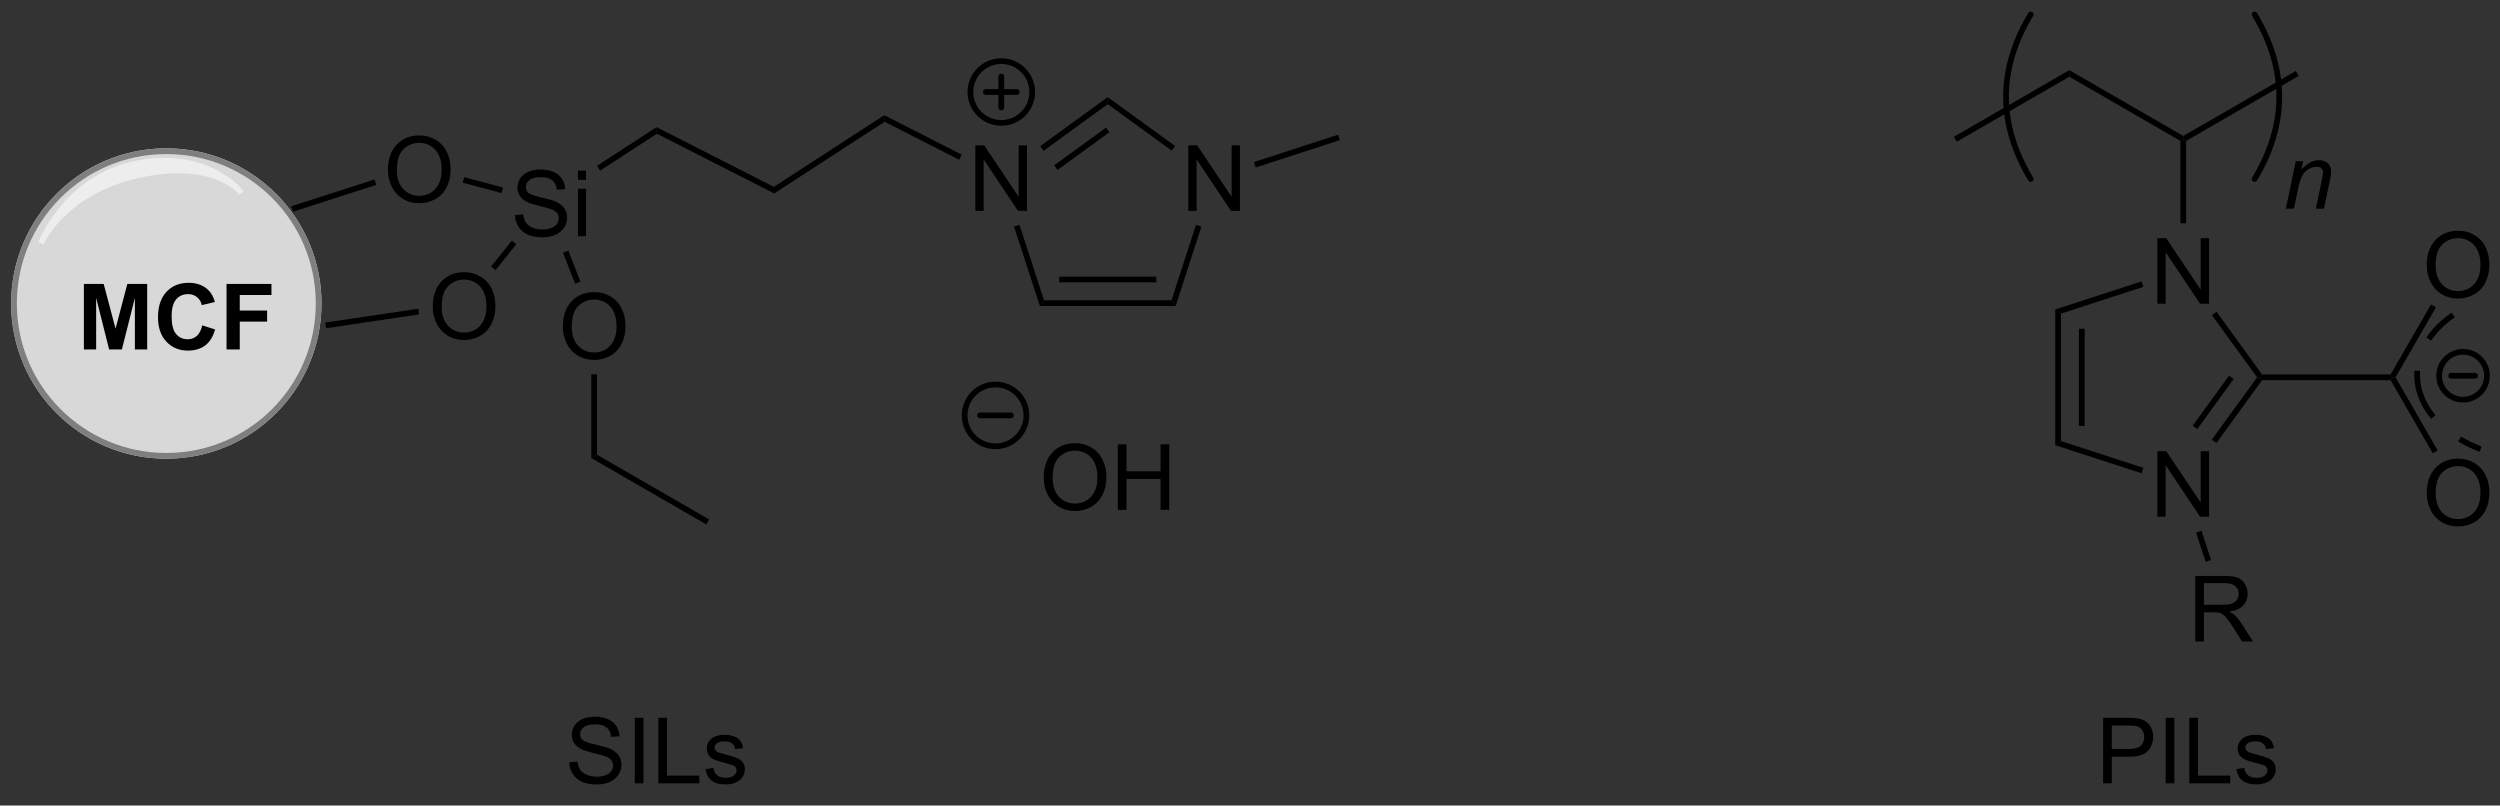 <?xml version="1.0" encoding="UTF-8"?>
<!DOCTYPE svg PUBLIC '-//W3C//DTD SVG 1.0//EN'
          'http://www.w3.org/TR/2001/REC-SVG-20010904/DTD/svg10.dtd'>
<svg stroke-dasharray="none" shape-rendering="auto" xmlns="http://www.w3.org/2000/svg" font-family="'Dialog'" text-rendering="auto" width="90" fill-opacity="1" color-interpolation="auto" color-rendering="auto" preserveAspectRatio="xMidYMid meet" font-size="12px" viewBox="0 0 90 29" fill="black" xmlns:xlink="http://www.w3.org/1999/xlink" stroke="black" image-rendering="auto" stroke-miterlimit="10" stroke-linecap="square" stroke-linejoin="miter" font-style="normal" stroke-width="1" height="29" stroke-dashoffset="0" font-weight="normal" stroke-opacity="1"
><rect x="0" y="0" width="90" height="29" fill="#333333" stroke="none"/><!--Generated by the Batik Graphics2D SVG Generator--><defs id="genericDefs"
  /><g
  ><defs id="defs1"
    ><clipPath clipPathUnits="userSpaceOnUse" id="clipPath1"
      ><path d="M0.646 0.609 L225.428 0.609 L225.428 72.108 L0.646 72.108 L0.646 0.609 Z"
      /></clipPath
      ><clipPath clipPathUnits="userSpaceOnUse" id="clipPath2"
      ><path d="M-1.347 20.838 L-1.347 90.349 L217.185 90.349 L217.185 20.838 Z"
      /></clipPath
    ></defs
    ><g fill="rgb(216,216,216)" transform="scale(0.4,0.4) translate(-0.646,-0.609) matrix(1.029,0,0,1.029,2.031,-20.825)" stroke="rgb(216,216,216)"
    ><path d="M13.185 60.66 C5.834 60.66 -0.125 54.701 -0.125 47.35 C-0.125 40 5.834 34.041 13.185 34.041 C20.536 34.041 26.495 40 26.495 47.35 C26.495 54.701 20.536 60.66 13.185 60.66" stroke="none" clip-path="url(#clipPath2)"
    /></g
    ><g fill="rgb(216,216,216)" stroke-width="0.5" transform="matrix(0.412,0,0,0.412,0.555,-8.582)" stroke="rgb(216,216,216)"
    ><path fill="none" d="M13.185 60.66 C5.834 60.66 -0.125 54.701 -0.125 47.35 C-0.125 40 5.834 34.041 13.185 34.041 C20.536 34.041 26.495 40 26.495 47.35 C26.495 54.701 20.536 60.66 13.185 60.66" clip-path="url(#clipPath2)"
    /></g
    ><g fill="rgb(237,237,237)" transform="matrix(0.412,0,0,0.412,0.555,-8.582)" stroke="rgb(237,237,237)"
    ><path d="M19.584 37.5 C19.584 37.5 16.674 33.9 10.546 35.129 C4.418 36.365 2.235 42.073 2.235 42.073 C2.235 42.073 4.138 37.624 10.679 36.147 C17.22 34.671 19.584 37.5 19.584 37.5" stroke="none" clip-path="url(#clipPath2)"
    /></g
    ><g fill="rgb(237,237,237)" stroke-width="0.5" transform="matrix(0.412,0,0,0.412,0.555,-8.582)" stroke="rgb(237,237,237)"
    ><path fill="none" d="M19.584 37.5 C19.584 37.5 16.674 33.9 10.546 35.129 C4.418 36.365 2.235 42.073 2.235 42.073 C2.235 42.073 4.138 37.624 10.679 36.147 C17.22 34.671 19.584 37.5 19.584 37.5" clip-path="url(#clipPath2)"
    /></g
    ><g fill="rgb(127,127,127)" stroke-width="0.5" transform="matrix(0.412,0,0,0.412,0.555,-8.582)" stroke="rgb(127,127,127)"
    ><path fill="none" d="M13.185 60.66 C5.834 60.66 -0.125 54.701 -0.125 47.35 C-0.125 40 5.834 34.041 13.185 34.041 C20.536 34.041 26.495 40 26.495 47.35 C26.495 54.701 20.536 60.66 13.185 60.66" clip-path="url(#clipPath2)"
    /></g
    ><g transform="matrix(0.412,0,0,0.412,0.555,-8.582)"
    ><path d="M43.649 39.626 L44.365 39.563 Q44.414 39.993 44.599 40.269 Q44.787 40.545 45.177 40.714 Q45.568 40.884 46.055 40.884 Q46.49 40.884 46.82 40.756 Q47.154 40.626 47.315 40.402 Q47.477 40.178 47.477 39.912 Q47.477 39.641 47.32 39.441 Q47.164 39.24 46.805 39.102 Q46.576 39.014 45.787 38.824 Q44.998 38.634 44.68 38.467 Q44.271 38.251 44.068 37.933 Q43.867 37.615 43.867 37.219 Q43.867 36.787 44.112 36.41 Q44.359 36.032 44.831 35.837 Q45.305 35.641 45.883 35.641 Q46.521 35.641 47.005 35.847 Q47.492 36.053 47.753 36.451 Q48.016 36.85 48.037 37.352 L47.31 37.407 Q47.25 36.865 46.912 36.589 Q46.576 36.311 45.914 36.311 Q45.227 36.311 44.912 36.563 Q44.599 36.813 44.599 37.17 Q44.599 37.477 44.82 37.678 Q45.039 37.876 45.964 38.087 Q46.888 38.295 47.232 38.451 Q47.732 38.68 47.969 39.035 Q48.209 39.389 48.209 39.85 Q48.209 40.305 47.945 40.712 Q47.685 41.115 47.193 41.342 Q46.703 41.566 46.091 41.566 Q45.313 41.566 44.787 41.339 Q44.263 41.11 43.964 40.657 Q43.664 40.201 43.649 39.626 ZM49.156 36.548 L49.156 35.74 L49.859 35.74 L49.859 36.548 L49.156 36.548 ZM49.156 41.467 L49.156 37.319 L49.859 37.319 L49.859 41.467 L49.156 41.467 Z" stroke="none" clip-path="url(#clipPath2)"
    /></g
    ><g transform="matrix(0.412,0,0,0.412,0.555,-8.582)"
    ><path d="M36.465 47.651 Q36.465 46.224 37.231 45.419 Q37.997 44.612 39.208 44.612 Q39.999 44.612 40.635 44.992 Q41.273 45.37 41.606 46.047 Q41.942 46.724 41.942 47.584 Q41.942 48.456 41.59 49.143 Q41.239 49.831 40.593 50.185 Q39.95 50.539 39.202 50.539 Q38.395 50.539 37.757 50.149 Q37.122 49.755 36.794 49.081 Q36.465 48.404 36.465 47.651 ZM37.247 47.662 Q37.247 48.698 37.801 49.294 Q38.359 49.888 39.2 49.888 Q40.054 49.888 40.606 49.287 Q41.161 48.685 41.161 47.581 Q41.161 46.88 40.924 46.36 Q40.687 45.839 40.231 45.552 Q39.778 45.263 39.21 45.263 Q38.406 45.263 37.825 45.818 Q37.247 46.37 37.247 47.662 Z" stroke="none" clip-path="url(#clipPath2)"
    /></g
    ><g transform="matrix(0.412,0,0,0.412,0.555,-8.582)"
    ><path d="M43.375 41.859 L43.766 42.172 L41.951 44.436 L41.56 44.124 Z" stroke="none" clip-path="url(#clipPath2)"
    /></g
    ><g transform="matrix(0.412,0,0,0.412,0.555,-8.582)"
    ><path d="M47.833 49.393 Q47.833 47.966 48.598 47.162 Q49.364 46.354 50.575 46.354 Q51.367 46.354 52.002 46.734 Q52.64 47.112 52.973 47.789 Q53.309 48.466 53.309 49.326 Q53.309 50.198 52.958 50.886 Q52.606 51.573 51.96 51.927 Q51.317 52.281 50.57 52.281 Q49.762 52.281 49.124 51.891 Q48.489 51.498 48.161 50.823 Q47.833 50.146 47.833 49.393 ZM48.614 49.404 Q48.614 50.44 49.169 51.037 Q49.726 51.63 50.567 51.63 Q51.421 51.63 51.973 51.029 Q52.528 50.427 52.528 49.323 Q52.528 48.623 52.291 48.102 Q52.054 47.581 51.598 47.294 Q51.145 47.005 50.578 47.005 Q49.773 47.005 49.192 47.56 Q48.614 48.112 48.614 49.404 Z" stroke="none" clip-path="url(#clipPath2)"
    /></g
    ><g transform="matrix(0.412,0,0,0.412,0.555,-8.582)"
    ><path d="M47.845 42.902 L48.311 42.721 L49.372 45.444 L48.906 45.626 Z" stroke="none" clip-path="url(#clipPath2)"
    /></g
    ><g transform="matrix(0.412,0,0,0.412,0.555,-8.582)"
    ><path d="M51.095 35.737 L50.823 35.318 L56.023 31.939 L56.054 32.516 Z" stroke="none" clip-path="url(#clipPath2)"
    /></g
    ><g transform="matrix(0.412,0,0,0.412,0.555,-8.582)"
    ><path d="M56.054 32.516 L56.023 31.939 L66.271 37.158 L66.301 37.735 Z" stroke="none" clip-path="url(#clipPath2)"
    /></g
    ><g transform="matrix(0.412,0,0,0.412,0.555,-8.582)"
    ><path d="M66.301 37.735 L66.271 37.158 L75.915 30.894 L75.945 31.47 Z" stroke="none" clip-path="url(#clipPath2)"
    /></g
    ><g transform="matrix(0.412,0,0,0.412,0.555,-8.582)"
    ><path d="M83.876 39.258 L83.876 33.532 L84.654 33.532 L87.662 38.027 L87.662 33.532 L88.389 33.532 L88.389 39.258 L87.61 39.258 L84.602 34.758 L84.602 39.258 L83.876 39.258 Z" stroke="none" clip-path="url(#clipPath2)"
    /></g
    ><g transform="matrix(0.412,0,0,0.412,0.555,-8.582)"
    ><path d="M75.945 31.47 L75.915 30.894 L82.689 34.345 L82.462 34.79 Z" stroke="none" clip-path="url(#clipPath2)"
    /></g
    ><g transform="matrix(0.412,0,0,0.412,0.555,-8.582)"
    ><path d="M102.483 39.256 L102.483 33.529 L103.262 33.529 L106.27 38.024 L106.27 33.529 L106.996 33.529 L106.996 39.256 L106.218 39.256 L103.21 34.756 L103.21 39.256 L102.483 39.256 Z" stroke="none" clip-path="url(#clipPath2)"
    /></g
    ><g transform="matrix(0.412,0,0,0.412,0.555,-8.582)"
    ><path d="M87.261 40.636 L87.736 40.481 L89.878 47.07 L89.515 47.57 Z" stroke="none" clip-path="url(#clipPath2)"
    /></g
    ><g transform="matrix(0.412,0,0,0.412,0.555,-8.582)"
    ><path d="M89.515 47.57 L89.878 47.07 L101.015 47.069 L101.378 47.569 ZM91.2 45.5 L99.692 45.499 L99.692 44.999 L91.2 45 Z" stroke="none" clip-path="url(#clipPath2)"
    /></g
    ><g transform="matrix(0.412,0,0,0.412,0.555,-8.582)"
    ><path d="M101.378 47.569 L101.015 47.069 L103.155 40.479 L103.631 40.633 Z" stroke="none" clip-path="url(#clipPath2)"
    /></g
    ><g transform="matrix(0.412,0,0,0.412,0.555,-8.582)"
    ><path d="M101.33 33.589 L101.036 33.993 L95.444 29.932 L95.444 29.314 Z" stroke="none" clip-path="url(#clipPath2)"
    /></g
    ><g transform="matrix(0.412,0,0,0.412,0.555,-8.582)"
    ><path d="M95.444 29.314 L95.444 29.932 L89.838 34.006 L89.544 33.601 ZM95.298 31.979 L90.761 35.276 L91.055 35.68 L95.591 32.384 Z" stroke="none" clip-path="url(#clipPath2)"
    /></g
    ><g transform="matrix(0.412,0,0,0.412,0.555,-8.582)"
    ><path d="M50.32 53.534 L50.82 53.534 L50.82 60.563 L50.32 60.852 Z" stroke="none" clip-path="url(#clipPath2)"
    /></g
    ><g transform="matrix(0.412,0,0,0.412,0.555,-8.582)"
    ><path d="M50.32 60.852 L50.82 60.563 L60.619 66.221 L60.369 66.654 Z" stroke="none" clip-path="url(#clipPath2)"
    /></g
    ><g stroke-width="0.5" transform="matrix(0.412,0,0,0.412,0.555,-8.582)" stroke-linejoin="round" stroke-linecap="round"
    ><path fill="none" d="M86.146 31.57 C84.655 31.57 83.446 30.361 83.446 28.87 C83.446 27.379 84.655 26.17 86.146 26.17 C87.638 26.17 88.846 27.379 88.846 28.87 C88.846 30.361 87.638 31.57 86.146 31.57 M84.796 28.87 L87.496 28.87 M86.146 27.52 L86.146 30.22" clip-path="url(#clipPath2)"
    /></g
    ><g transform="matrix(0.412,0,0,0.412,0.555,-8.582)"
    ><path d="M108.376 35.465 L108.222 34.989 L115.57 32.6 L115.725 33.076 Z" stroke="none" clip-path="url(#clipPath2)"
    /></g
    ><g transform="matrix(0.412,0,0,0.412,0.555,-8.582)"
    ><path d="M89.851 62.593 Q89.851 61.166 90.617 60.361 Q91.382 59.554 92.593 59.554 Q93.385 59.554 94.02 59.934 Q94.658 60.312 94.992 60.989 Q95.328 61.666 95.328 62.525 Q95.328 63.398 94.976 64.085 Q94.624 64.772 93.978 65.127 Q93.335 65.481 92.588 65.481 Q91.781 65.481 91.143 65.09 Q90.507 64.697 90.179 64.022 Q89.851 63.345 89.851 62.593 ZM90.632 62.603 Q90.632 63.64 91.187 64.236 Q91.744 64.83 92.585 64.83 Q93.439 64.83 93.992 64.228 Q94.546 63.627 94.546 62.523 Q94.546 61.822 94.309 61.301 Q94.072 60.78 93.617 60.494 Q93.163 60.205 92.596 60.205 Q91.791 60.205 91.21 60.76 Q90.632 61.312 90.632 62.603 ZM96.326 65.382 L96.326 59.655 L97.084 59.655 L97.084 62.007 L100.061 62.007 L100.061 59.655 L100.818 59.655 L100.818 65.382 L100.061 65.382 L100.061 62.681 L97.084 62.681 L97.084 65.382 L96.326 65.382 Z" stroke="none" clip-path="url(#clipPath2)"
    /></g
    ><g stroke-width="0.5" transform="matrix(0.412,0,0,0.412,0.555,-8.582)" stroke-linejoin="round" stroke-linecap="round"
    ><path fill="none" d="M85.639 59.827 C84.148 59.827 82.939 58.618 82.939 57.127 C82.939 55.636 84.148 54.427 85.639 54.427 C87.131 54.427 88.339 55.636 88.339 57.127 C88.339 58.618 87.131 59.827 85.639 59.827 M84.289 57.127 L86.989 57.127" clip-path="url(#clipPath2)"
    /></g
    ><g transform="matrix(0.412,0,0,0.412,0.555,-8.582)"
    ><path d="M5.982 51.366 L5.982 45.639 L7.711 45.639 L8.75 49.546 L9.779 45.639 L11.514 45.639 L11.514 51.366 L10.438 51.366 L10.438 46.858 L9.303 51.366 L8.188 51.366 L7.055 46.858 L7.055 51.366 L5.982 51.366 ZM16.326 49.259 L17.446 49.616 Q17.188 50.554 16.589 51.009 Q15.99 51.465 15.068 51.465 Q13.928 51.465 13.193 50.686 Q12.459 49.905 12.459 48.554 Q12.459 47.124 13.196 46.332 Q13.935 45.541 15.139 45.541 Q16.188 45.541 16.844 46.163 Q17.235 46.53 17.43 47.218 L16.287 47.491 Q16.185 47.046 15.862 46.788 Q15.54 46.53 15.079 46.53 Q14.443 46.53 14.045 46.989 Q13.649 47.444 13.649 48.468 Q13.649 49.554 14.04 50.014 Q14.43 50.475 15.055 50.475 Q15.516 50.475 15.847 50.184 Q16.18 49.889 16.326 49.259 ZM18.447 51.366 L18.447 45.639 L22.372 45.639 L22.372 46.608 L19.603 46.608 L19.603 47.962 L21.994 47.962 L21.994 48.931 L19.603 48.931 L19.603 51.366 L18.447 51.366 Z" stroke="none" clip-path="url(#clipPath2)"
    /></g
    ><g transform="matrix(0.412,0,0,0.412,0.555,-8.582)"
    ><path d="M187.159 65.98 L187.159 60.253 L187.937 60.253 L190.945 64.748 L190.945 60.253 L191.672 60.253 L191.672 65.98 L190.893 65.98 L187.885 61.48 L187.885 65.98 L187.159 65.98 Z" stroke="none" clip-path="url(#clipPath2)"
    /></g
    ><g transform="matrix(0.412,0,0,0.412,0.555,-8.582)"
    ><path d="M187.159 47.372 L187.159 41.646 L187.937 41.646 L190.945 46.14 L190.945 41.646 L191.672 41.646 L191.672 47.372 L190.893 47.372 L187.885 42.872 L187.885 47.372 L187.159 47.372 Z" stroke="none" clip-path="url(#clipPath2)"
    /></g
    ><g transform="matrix(0.412,0,0,0.412,0.555,-8.582)"
    ><path d="M178.237 47.869 L178.737 48.233 L178.737 59.369 L178.237 59.733 ZM180.307 49.555 L180.307 58.047 L180.807 58.047 L180.807 49.555 Z" stroke="none" clip-path="url(#clipPath2)"
    /></g
    ><g transform="matrix(0.412,0,0,0.412,0.555,-8.582)"
    ><path d="M178.237 59.733 L178.737 59.369 L185.936 61.708 L185.781 62.184 Z" stroke="none" clip-path="url(#clipPath2)"
    /></g
    ><g transform="matrix(0.412,0,0,0.412,0.555,-8.582)"
    ><path d="M192.324 59.539 L191.919 59.245 L195.875 53.801 L196.184 53.801 L196.311 54.051 ZM190.649 58.322 L193.827 53.948 L193.423 53.654 L190.244 58.029 Z" stroke="none" clip-path="url(#clipPath2)"
    /></g
    ><g transform="matrix(0.412,0,0,0.412,0.555,-8.582)"
    ><path d="M196.311 53.551 L196.184 53.801 L195.875 53.801 L191.926 48.365 L192.33 48.072 Z" stroke="none" clip-path="url(#clipPath2)"
    /></g
    ><g transform="matrix(0.412,0,0,0.412,0.555,-8.582)"
    ><path d="M185.781 45.418 L185.936 45.894 L178.737 48.233 L178.237 47.869 Z" stroke="none" clip-path="url(#clipPath2)"
    /></g
    ><g transform="matrix(0.412,0,0,0.412,0.555,-8.582)"
    ><path d="M189.674 40.338 L189.174 40.338 L189.174 33.142 L189.424 32.997 L189.674 33.142 Z" stroke="none" clip-path="url(#clipPath2)"
    /></g
    ><g transform="matrix(0.412,0,0,0.412,0.555,-8.582)"
    ><path d="M189.674 33.142 L189.424 32.997 L189.424 32.709 L199.258 27.031 L199.508 27.464 Z" stroke="none" clip-path="url(#clipPath2)"
    /></g
    ><g transform="matrix(0.412,0,0,0.412,0.555,-8.582)"
    ><path d="M189.424 32.709 L189.424 32.997 L189.174 33.142 L179.465 27.536 L179.465 26.959 Z" stroke="none" clip-path="url(#clipPath2)"
    /></g
    ><g transform="matrix(0.412,0,0,0.412,0.555,-8.582)"
    ><path d="M179.465 26.959 L179.465 27.536 L169.631 33.214 L169.381 32.781 Z" stroke="none" clip-path="url(#clipPath2)"
    /></g
    ><g stroke-width="0.5" transform="matrix(0.412,0,0,0.412,0.555,-8.582)" stroke-linejoin="round" stroke-linecap="round"
    ><path fill="none" d="M195.657 36.471 Q199.97 29.284 195.657 22.096" clip-path="url(#clipPath2)"
    /></g
    ><g stroke-width="0.5" transform="matrix(0.412,0,0,0.412,0.555,-8.582)" stroke-linejoin="round" stroke-linecap="round"
    ><path fill="none" d="M176.091 22.096 Q171.779 29.284 176.091 36.471" clip-path="url(#clipPath2)"
    /></g
    ><g transform="matrix(0.412,0,0,0.412,0.555,-8.582)"
    ><path d="M190.471 76.879 L190.471 71.152 L193.01 71.152 Q193.775 71.152 194.174 71.306 Q194.572 71.459 194.809 71.85 Q195.049 72.241 195.049 72.715 Q195.049 73.324 194.653 73.743 Q194.26 74.16 193.434 74.272 Q193.736 74.418 193.893 74.558 Q194.223 74.863 194.52 75.319 L195.518 76.879 L194.565 76.879 L193.807 75.686 Q193.473 75.17 193.257 74.897 Q193.044 74.624 192.875 74.514 Q192.705 74.405 192.528 74.363 Q192.4 74.334 192.106 74.334 L191.229 74.334 L191.229 76.879 L190.471 76.879 ZM191.229 73.678 L192.856 73.678 Q193.377 73.678 193.669 73.571 Q193.963 73.465 194.114 73.228 Q194.268 72.991 194.268 72.715 Q194.268 72.308 193.971 72.048 Q193.677 71.785 193.041 71.785 L191.229 71.785 L191.229 73.678 Z" stroke="none" clip-path="url(#clipPath2)"
    /></g
    ><g transform="matrix(0.412,0,0,0.412,0.555,-8.582)"
    ><path d="M190.543 67.357 L191.018 67.202 L191.852 69.767 L191.376 69.922 Z" stroke="none" clip-path="url(#clipPath2)"
    /></g
    ><g transform="matrix(0.412,0,0,0.412,0.555,-8.582)"
    ><path d="M196.311 54.051 L196.184 53.801 L196.311 53.551 L207.539 53.551 L207.684 53.801 L207.539 54.051 Z" stroke="none" clip-path="url(#clipPath2)"
    /></g
    ><g transform="matrix(0.412,0,0,0.412,0.555,-8.582)"
    ><path d="M210.697 63.946 Q210.697 62.519 211.462 61.714 Q212.228 60.907 213.439 60.907 Q214.231 60.907 214.866 61.287 Q215.504 61.665 215.837 62.342 Q216.173 63.019 216.173 63.878 Q216.173 64.751 215.822 65.438 Q215.47 66.126 214.824 66.48 Q214.181 66.834 213.434 66.834 Q212.626 66.834 211.988 66.443 Q211.353 66.05 211.025 65.376 Q210.697 64.699 210.697 63.946 ZM211.478 63.956 Q211.478 64.993 212.033 65.589 Q212.59 66.183 213.431 66.183 Q214.285 66.183 214.837 65.582 Q215.392 64.98 215.392 63.876 Q215.392 63.175 215.155 62.654 Q214.918 62.133 214.462 61.847 Q214.009 61.558 213.442 61.558 Q212.637 61.558 212.056 62.113 Q211.478 62.665 211.478 63.956 Z" stroke="none" clip-path="url(#clipPath2)"
    /></g
    ><g transform="matrix(0.412,0,0,0.412,0.555,-8.582)"
    ><path d="M207.539 54.051 L207.684 53.801 L207.972 53.801 L211.661 60.191 L211.228 60.441 Z" stroke="none" clip-path="url(#clipPath2)"
    /></g
    ><g transform="matrix(0.412,0,0,0.412,0.555,-8.582)"
    ><path d="M210.697 44.028 Q210.697 42.6 211.462 41.796 Q212.228 40.989 213.439 40.989 Q214.231 40.989 214.866 41.369 Q215.504 41.746 215.837 42.423 Q216.173 43.1 216.173 43.96 Q216.173 44.832 215.822 45.52 Q215.47 46.207 214.824 46.561 Q214.181 46.916 213.434 46.916 Q212.626 46.916 211.988 46.525 Q211.353 46.132 211.025 45.457 Q210.697 44.78 210.697 44.028 ZM211.478 44.038 Q211.478 45.074 212.033 45.671 Q212.59 46.264 213.431 46.264 Q214.285 46.264 214.837 45.663 Q215.392 45.061 215.392 43.957 Q215.392 43.257 215.155 42.736 Q214.918 42.215 214.462 41.929 Q214.009 41.639 213.442 41.639 Q212.637 41.639 212.056 42.194 Q211.478 42.746 211.478 44.038 Z" stroke="none" clip-path="url(#clipPath2)"
    /></g
    ><g transform="matrix(0.412,0,0,0.412,0.555,-8.582)"
    ><path d="M207.972 53.801 L207.684 53.801 L207.539 53.551 L211.074 47.429 L211.507 47.679 Z" stroke="none" clip-path="url(#clipPath2)"
    /></g
    ><g transform="matrix(0.412,0,0,0.412,0.555,-8.582)"
    ><path d="M209.621 53.21 C209.607 53.396 209.604 53.582 209.61 53.77 C209.62 54.071 209.655 54.373 209.717 54.675 L210.207 54.575 C210.151 54.301 210.119 54.026 210.11 53.753 C210.104 53.583 210.107 53.414 210.119 53.245 L209.621 53.21 ZM212.869 48.146 C212.255 48.569 211.721 49.036 211.273 49.536 C211.047 49.788 210.843 50.049 210.662 50.317 L211.075 50.598 C211.244 50.349 211.435 50.105 211.646 49.87 C212.067 49.399 212.571 48.959 213.152 48.558 L212.869 48.146 ZM213.44 59.407 C214.013 59.749 214.64 60.053 215.315 60.31 L215.493 59.843 C214.846 59.596 214.244 59.305 213.697 58.978 L213.44 59.407 ZM209.717 54.675 C209.778 54.976 209.865 55.272 209.976 55.563 C210.086 55.853 210.22 56.136 210.377 56.413 C210.577 56.764 210.812 57.103 211.082 57.429 L211.467 57.109 C211.216 56.807 210.997 56.492 210.812 56.166 C210.668 55.912 210.544 55.651 210.443 55.385 C210.342 55.12 210.263 54.849 210.207 54.575 L209.717 54.675 Z" stroke="none" clip-path="url(#clipPath2)"
    /></g
    ><g stroke-width="0.5" transform="matrix(0.412,0,0,0.412,0.555,-8.582)" stroke-linejoin="round" stroke-linecap="round"
    ><path fill="none" d="M213.873 55.753 C212.719 55.753 211.783 54.818 211.783 53.663 C211.783 52.509 212.719 51.574 213.873 51.574 C215.027 51.574 215.963 52.509 215.963 53.663 C215.963 54.818 215.027 55.753 213.873 55.753 M212.828 53.663 L214.918 53.663" clip-path="url(#clipPath2)"
    /></g
    ><g transform="matrix(0.412,0,0,0.412,0.555,-8.582)"
    ><path d="M198.386 39.066 L199.253 34.918 L199.894 34.918 L199.743 35.639 Q200.16 35.215 200.522 35.02 Q200.886 34.824 201.266 34.824 Q201.769 34.824 202.055 35.098 Q202.345 35.371 202.345 35.827 Q202.345 36.059 202.243 36.553 L201.714 39.066 L201.008 39.066 L201.558 36.436 Q201.641 36.053 201.641 35.871 Q201.641 35.663 201.498 35.535 Q201.355 35.405 201.087 35.405 Q200.542 35.405 200.118 35.796 Q199.696 36.186 199.495 37.137 L199.095 39.066 L198.386 39.066 Z" stroke="none" clip-path="url(#clipPath2)"
    /></g
    ><g transform="matrix(0.412,0,0,0.412,0.555,-8.582)"
    ><path d="M48.396 87.437 L49.112 87.374 Q49.161 87.804 49.346 88.08 Q49.534 88.356 49.924 88.525 Q50.315 88.695 50.802 88.695 Q51.237 88.695 51.568 88.567 Q51.901 88.437 52.062 88.213 Q52.224 87.989 52.224 87.723 Q52.224 87.452 52.068 87.252 Q51.911 87.051 51.552 86.913 Q51.323 86.825 50.534 86.635 Q49.745 86.445 49.427 86.278 Q49.018 86.062 48.815 85.744 Q48.614 85.426 48.614 85.031 Q48.614 84.598 48.859 84.221 Q49.106 83.843 49.578 83.648 Q50.052 83.452 50.63 83.452 Q51.268 83.452 51.752 83.658 Q52.239 83.864 52.5 84.262 Q52.763 84.661 52.784 85.163 L52.057 85.218 Q51.997 84.676 51.659 84.4 Q51.323 84.122 50.661 84.122 Q49.974 84.122 49.659 84.374 Q49.346 84.624 49.346 84.981 Q49.346 85.288 49.568 85.489 Q49.786 85.687 50.711 85.898 Q51.635 86.106 51.979 86.262 Q52.479 86.491 52.716 86.846 Q52.956 87.2 52.956 87.661 Q52.956 88.116 52.693 88.523 Q52.432 88.926 51.94 89.153 Q51.45 89.377 50.838 89.377 Q50.06 89.377 49.534 89.15 Q49.01 88.921 48.711 88.468 Q48.411 88.012 48.396 87.437 ZM54.12 89.278 L54.12 83.551 L54.877 83.551 L54.877 89.278 L54.12 89.278 ZM56.181 89.278 L56.181 83.551 L56.938 83.551 L56.938 88.601 L59.759 88.601 L59.759 89.278 L56.181 89.278 ZM60.291 88.038 L60.987 87.929 Q61.044 88.348 61.312 88.572 Q61.581 88.793 62.06 88.793 Q62.544 88.793 62.778 88.596 Q63.013 88.398 63.013 88.132 Q63.013 87.895 62.807 87.757 Q62.661 87.663 62.088 87.52 Q61.315 87.325 61.015 87.181 Q60.716 87.038 60.562 86.788 Q60.409 86.536 60.409 86.231 Q60.409 85.952 60.534 85.718 Q60.661 85.481 60.88 85.325 Q61.044 85.202 61.328 85.119 Q61.612 85.036 61.935 85.036 Q62.424 85.036 62.791 85.176 Q63.161 85.317 63.336 85.556 Q63.513 85.796 63.581 86.2 L62.893 86.293 Q62.846 85.973 62.62 85.793 Q62.396 85.614 61.987 85.614 Q61.502 85.614 61.294 85.775 Q61.088 85.934 61.088 86.148 Q61.088 86.286 61.174 86.395 Q61.26 86.507 61.443 86.583 Q61.549 86.622 62.065 86.762 Q62.81 86.96 63.104 87.088 Q63.401 87.215 63.568 87.458 Q63.737 87.7 63.737 88.059 Q63.737 88.411 63.531 88.721 Q63.325 89.031 62.937 89.202 Q62.552 89.372 62.065 89.372 Q61.255 89.372 60.831 89.036 Q60.409 88.7 60.291 88.038 Z" stroke="none" clip-path="url(#clipPath2)"
    /></g
    ><g transform="matrix(0.412,0,0,0.412,0.555,-8.582)"
    ><path d="M182.421 89.278 L182.421 83.551 L184.583 83.551 Q185.153 83.551 185.452 83.606 Q185.874 83.676 186.158 83.874 Q186.445 84.07 186.619 84.426 Q186.794 84.781 186.794 85.208 Q186.794 85.937 186.327 86.445 Q185.864 86.95 184.648 86.95 L183.179 86.95 L183.179 89.278 L182.421 89.278 ZM183.179 86.273 L184.661 86.273 Q185.395 86.273 185.702 85.999 Q186.012 85.726 186.012 85.231 Q186.012 84.872 185.83 84.616 Q185.648 84.359 185.351 84.278 Q185.161 84.226 184.645 84.226 L183.179 84.226 L183.179 86.273 ZM187.887 89.278 L187.887 83.551 L188.645 83.551 L188.645 89.278 L187.887 89.278 ZM189.948 89.278 L189.948 83.551 L190.706 83.551 L190.706 88.601 L193.527 88.601 L193.527 89.278 L189.948 89.278 ZM194.059 88.038 L194.755 87.929 Q194.812 88.348 195.08 88.572 Q195.348 88.793 195.827 88.793 Q196.312 88.793 196.546 88.596 Q196.781 88.398 196.781 88.132 Q196.781 87.895 196.575 87.757 Q196.429 87.663 195.856 87.52 Q195.083 87.325 194.783 87.181 Q194.484 87.038 194.33 86.788 Q194.176 86.536 194.176 86.231 Q194.176 85.952 194.301 85.718 Q194.429 85.481 194.648 85.325 Q194.812 85.202 195.096 85.119 Q195.38 85.036 195.702 85.036 Q196.192 85.036 196.559 85.176 Q196.929 85.317 197.103 85.556 Q197.281 85.796 197.348 86.2 L196.661 86.293 Q196.614 85.973 196.387 85.793 Q196.163 85.614 195.755 85.614 Q195.27 85.614 195.062 85.775 Q194.856 85.934 194.856 86.148 Q194.856 86.286 194.942 86.395 Q195.028 86.507 195.21 86.583 Q195.317 86.622 195.833 86.762 Q196.577 86.96 196.872 87.088 Q197.169 87.215 197.335 87.458 Q197.505 87.7 197.505 88.059 Q197.505 88.411 197.299 88.721 Q197.093 89.031 196.705 89.202 Q196.32 89.372 195.833 89.372 Q195.023 89.372 194.598 89.036 Q194.176 88.7 194.059 88.038 Z" stroke="none" clip-path="url(#clipPath2)"
    /></g
    ><g transform="matrix(0.412,0,0,0.412,0.555,-8.582)"
    ><path d="M32.55 35.701 Q32.55 34.274 33.315 33.47 Q34.081 32.662 35.292 32.662 Q36.083 32.662 36.719 33.043 Q37.357 33.42 37.69 34.097 Q38.026 34.774 38.026 35.634 Q38.026 36.506 37.675 37.194 Q37.323 37.881 36.677 38.235 Q36.034 38.59 35.286 38.59 Q34.479 38.59 33.841 38.199 Q33.206 37.806 32.878 37.131 Q32.55 36.454 32.55 35.701 ZM33.331 35.712 Q33.331 36.748 33.886 37.345 Q34.443 37.938 35.284 37.938 Q36.138 37.938 36.69 37.337 Q37.245 36.735 37.245 35.631 Q37.245 34.931 37.008 34.41 Q36.771 33.889 36.315 33.602 Q35.862 33.313 35.294 33.313 Q34.49 33.313 33.909 33.868 Q33.331 34.42 33.331 35.712 Z" stroke="none" clip-path="url(#clipPath2)"
    /></g
    ><g transform="matrix(0.412,0,0,0.412,0.555,-8.582)"
    ><path d="M42.605 37.218 L42.475 37.701 L39.082 36.791 L39.211 36.308 Z" stroke="none" clip-path="url(#clipPath2)"
    /></g
    ><g transform="matrix(0.412,0,0,0.412,0.555,-8.582)"
    ><path d="M31.383 36.51 L31.536 36.985 L24.255 39.329 L24.102 38.853 Z" stroke="none" clip-path="url(#clipPath2)"
    /></g
    ><g transform="matrix(0.412,0,0,0.412,0.555,-8.582)"
    ><path d="M35.192 47.808 L35.265 48.303 L27.14 49.509 L27.067 49.015 Z" stroke="none" clip-path="url(#clipPath2)"
    /></g
  ></g
></svg
>
